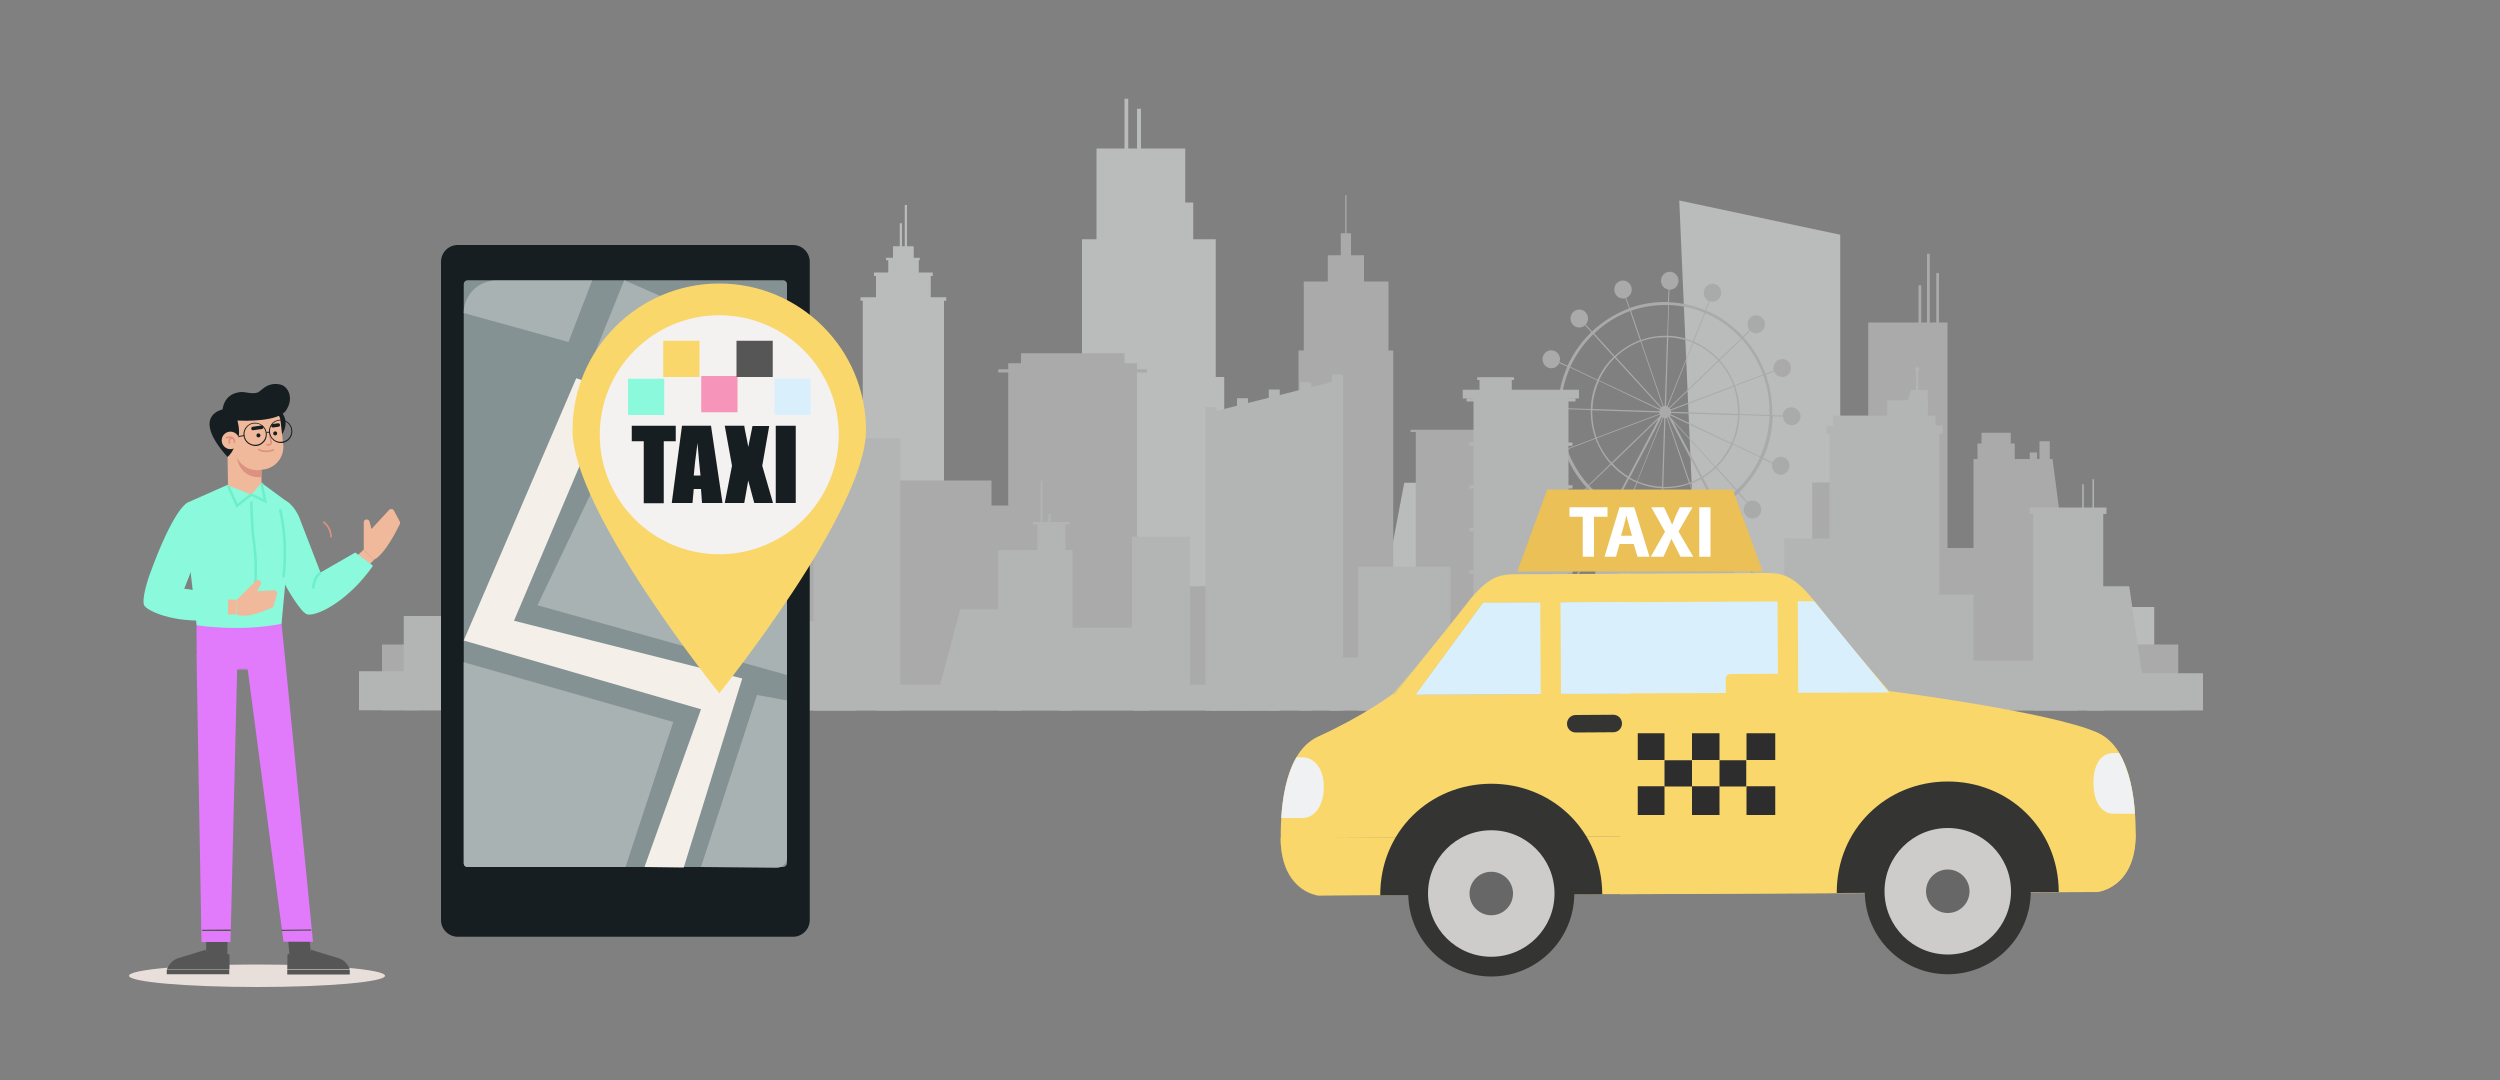 <?xml version="1.0" encoding="utf-8"?>
<!-- Generator: Adobe Illustrator 21.0.0, SVG Export Plug-In . SVG Version: 6.00 Build 0)  -->
<svg version="1.1" id="Layer_1" xmlns="http://www.w3.org/2000/svg" xmlns:xlink="http://www.w3.org/1999/xlink" x="0px" y="0px"
	 width="1000px" height="432px" viewBox="0 0 1000 432" style="enable-background:new 0 0 1000 432;" xml:space="preserve">
<rect x="0" y="0" width="1000" height="432" fill="#808080" stroke="none"/>
<style type="text/css">
	.st0{opacity:0.52;}
	.st1{fill:#F0F1F2;}
	.st2{opacity:0.29;fill:#F0F1F2;}
	.st3{fill:#D1D1D1;}
	.st4{fill:#E3E4E5;}
	.st5{opacity:0.29;fill:#E3E4E5;}
	.st6{fill:none;stroke:#DD9180;stroke-width:0.662;stroke-linecap:round;stroke-linejoin:round;stroke-miterlimit:10;}
	.st7{fill:#E8DFDA;}
	.st8{fill:#565656;}
	.st9{fill:#E27AFC;}
	.st10{fill:#F0B99B;}
	.st11{fill:#8AF9DC;}
	.st12{fill:none;stroke:#6CEFCA;stroke-miterlimit:10;}
	.st13{fill:#171E21;}
	.st14{fill:#DD9180;}
	.st15{fill:#859293;}
	.st16{fill:#A8B2B3;}
	.st17{fill:#F4F0E9;}
	.st18{fill:#F9D76B;}
	.st19{fill:#F4F1F1;}
	.st20{fill:#D9F0FC;}
	.st21{fill:#F794BA;}
	.st22{fill:#343433;}
	.st23{fill:#CDCCCB;}
	.st24{fill:#676767;}
	.st25{fill:#2D2D2D;}
	.st26{fill:#EAC057;}
	.st27{fill:#FFFFFF;}
</style>
<g class="st0">
	<g>
		<g>
			<rect x="345.1" y="119.3" class="st1" width="32.5" height="133"/>
			<rect x="350.4" y="109.7" class="st1" width="21.9" height="55.9"/>
			<rect x="355.3" y="103.7" class="st1" width="12.2" height="31"/>
			<polygon class="st1" points="365.5,119.6 357.2,119.6 357.2,98.5 360.2,98.5 363.1,98.5 365.5,98.5 			"/>
			<g>
				<polygon class="st1" points="360.8,110.4 359.9,110.4 359.9,89.3 360.2,89.3 360.5,89.3 360.8,89.3 				"/>
				<polygon class="st1" points="362.8,103.1 361.9,103.1 361.9,82 362.2,82 362.5,82 362.8,82 				"/>
			</g>
			<rect x="344.2" y="118.9" class="st1" width="34.3" height="1.4"/>
			<rect x="349.6" y="109" class="st1" width="23.5" height="1.4"/>
			<rect x="354.4" y="103.1" class="st1" width="13.5" height="1"/>
			<rect x="352.4" y="112" class="st2" width="1" height="5.9"/>
			<rect x="355.2" y="112" class="st2" width="1" height="5.9"/>
			<rect x="358" y="112" class="st2" width="1" height="5.9"/>
			<rect x="360.8" y="112" class="st2" width="1" height="5.9"/>
			<rect x="363.7" y="112" class="st2" width="1" height="5.9"/>
			<rect x="366.5" y="112" class="st2" width="1" height="5.9"/>
			<rect x="369.3" y="112" class="st2" width="1" height="5.9"/>
			<rect x="347.9" y="124.6" class="st1" width="2.5" height="6.9"/>
			<rect x="352.8" y="124.6" class="st2" width="2.5" height="6.9"/>
			<rect x="357.7" y="124.6" class="st1" width="2.5" height="6.9"/>
			<rect x="362.5" y="124.6" class="st1" width="2.5" height="6.9"/>
			<rect x="367.4" y="124.6" class="st1" width="2.5" height="6.9"/>
			<rect x="372.3" y="124.6" class="st1" width="2.5" height="6.9"/>
			<rect x="347.9" y="135.4" class="st1" width="2.5" height="6.9"/>
			<rect x="352.8" y="135.4" class="st1" width="2.5" height="6.9"/>
			<rect x="357.7" y="135.4" class="st1" width="2.5" height="6.9"/>
			<rect x="362.5" y="135.4" class="st2" width="2.5" height="6.9"/>
			<rect x="367.4" y="135.4" class="st1" width="2.5" height="6.9"/>
			<rect x="372.3" y="135.4" class="st1" width="2.5" height="6.9"/>
			<rect x="347.9" y="146.2" class="st1" width="2.5" height="6.9"/>
			<rect x="352.8" y="146.2" class="st1" width="2.5" height="6.9"/>
			<rect x="357.7" y="146.2" class="st1" width="2.5" height="6.9"/>
			<rect x="362.5" y="146.2" class="st1" width="2.5" height="6.9"/>
			<rect x="367.4" y="146.2" class="st2" width="2.5" height="6.9"/>
			<rect x="372.3" y="146.2" class="st2" width="2.5" height="6.9"/>
			<rect x="347.9" y="157" class="st2" width="2.5" height="6.9"/>
			<rect x="352.8" y="157" class="st1" width="2.5" height="6.9"/>
			<rect x="357.7" y="157" class="st1" width="2.5" height="6.9"/>
			<rect x="362.5" y="157" class="st1" width="2.5" height="6.9"/>
			<rect x="367.4" y="157" class="st1" width="2.5" height="6.9"/>
			<rect x="372.3" y="157" class="st1" width="2.5" height="6.9"/>
			<rect x="347.9" y="167.9" class="st1" width="2.5" height="6.9"/>
			<rect x="352.8" y="167.9" class="st2" width="2.5" height="6.9"/>
			<rect x="357.7" y="167.9" class="st1" width="2.5" height="6.9"/>
			<rect x="362.5" y="167.9" class="st2" width="2.5" height="6.9"/>
			<rect x="367.4" y="167.9" class="st1" width="2.5" height="6.9"/>
			<rect x="372.3" y="167.9" class="st1" width="2.5" height="6.9"/>
			<rect x="347.9" y="178.7" class="st1" width="2.5" height="6.9"/>
			<rect x="352.8" y="178.7" class="st1" width="2.5" height="6.9"/>
			<rect x="357.7" y="178.7" class="st1" width="2.5" height="6.9"/>
			<rect x="362.5" y="178.7" class="st1" width="2.5" height="6.9"/>
			<rect x="367.4" y="178.7" class="st1" width="2.5" height="6.9"/>
			<rect x="372.3" y="178.7" class="st2" width="2.5" height="6.9"/>
			<rect x="347.9" y="189.5" class="st1" width="2.5" height="6.9"/>
			<rect x="352.8" y="189.5" class="st2" width="2.5" height="6.9"/>
			<rect x="357.7" y="189.5" class="st2" width="2.5" height="6.9"/>
			<rect x="362.5" y="189.5" class="st1" width="2.5" height="6.9"/>
			<rect x="367.4" y="189.5" class="st1" width="2.5" height="6.9"/>
			<rect x="372.3" y="189.5" class="st1" width="2.5" height="6.9"/>
			<rect x="347.9" y="200.3" class="st1" width="2.5" height="6.9"/>
			<rect x="352.8" y="200.3" class="st1" width="2.5" height="6.9"/>
			<rect x="357.7" y="200.3" class="st1" width="2.5" height="6.9"/>
			<rect x="362.5" y="200.3" class="st1" width="2.5" height="6.9"/>
			<rect x="367.4" y="200.3" class="st2" width="2.5" height="6.9"/>
			<rect x="372.3" y="200.3" class="st1" width="2.5" height="6.9"/>
			<rect x="347.9" y="211.2" class="st1" width="2.5" height="6.9"/>
			<rect x="352.8" y="211.2" class="st2" width="2.5" height="6.9"/>
			<rect x="357.7" y="211.2" class="st1" width="2.5" height="6.9"/>
			<rect x="362.5" y="211.2" class="st1" width="2.5" height="6.9"/>
			<rect x="367.4" y="211.2" class="st1" width="2.5" height="6.9"/>
			<rect x="372.3" y="211.2" class="st1" width="2.5" height="6.9"/>
			<rect x="347.9" y="222" class="st1" width="2.5" height="6.9"/>
			<rect x="352.8" y="222" class="st1" width="2.5" height="6.9"/>
			<rect x="357.7" y="222" class="st1" width="2.5" height="6.9"/>
			<rect x="362.5" y="222" class="st2" width="2.5" height="6.9"/>
			<rect x="367.4" y="222" class="st1" width="2.5" height="6.9"/>
			<rect x="372.3" y="222" class="st2" width="2.5" height="6.9"/>
			<rect x="347.9" y="232.8" class="st2" width="2.5" height="6.9"/>
			<rect x="352.8" y="232.8" class="st1" width="2.5" height="6.9"/>
			<rect x="357.7" y="232.8" class="st2" width="2.5" height="6.9"/>
			<rect x="362.5" y="232.8" class="st1" width="2.5" height="6.9"/>
			<rect x="367.4" y="232.8" class="st1" width="2.5" height="6.9"/>
			<rect x="372.3" y="232.8" class="st1" width="2.5" height="6.9"/>
		</g>
		<g>
			<rect x="250.5" y="124.3" class="st1" width="52.3" height="112"/>
			<rect x="249" y="122.4" class="st1" width="55.3" height="3.2"/>
			<rect x="252.3" y="118.3" class="st1" width="48.8" height="15"/>
			<rect x="256" y="112.2" class="st1" width="19.3" height="16.4"/>
			<polygon class="st1" points="267.2,116.8 256,116.8 256,108.2 264,108.2 			"/>
			<rect x="260.5" y="101" class="st1" width="1.1" height="19.3"/>
			<ellipse class="st1" cx="261.1" cy="100" rx="1" ry="1"/>
		</g>
		<polygon class="st1" points="736.1,244.9 678.9,244.9 671.7,80.2 736.1,93.9 		"/>
		<polygon class="st1" points="486.3,150.8 486.3,95.7 477.3,95.7 477.3,81 474.1,81 474.1,59.4 456.4,59.4 456.4,43.5 454.8,43.5 
			454.8,59.4 451.3,59.4 451.3,39.5 449.8,39.5 449.8,59.4 438.6,59.4 438.6,95.7 432.8,95.7 432.8,150.8 427.9,150.8 427.9,251.1 
			489.7,251.1 489.7,150.8 		"/>
	</g>
	<rect x="177.4" y="242.8" class="st1" width="684.3" height="16.7"/>
	<polygon class="st1" points="580.2,255.4 549.9,255.4 561.7,193.1 580.2,193.1 	"/>
	<g>
		<rect x="152.8" y="257.8" class="st3" width="718.5" height="26.3"/>
		<polygon class="st3" points="555.4,140.2 555.4,112.6 545.6,112.6 545.6,102.1 540.4,102.1 540.4,93.3 538.6,93.3 538.6,78.1 
			538.1,78.1 538.1,93.3 536.3,93.3 536.3,102.1 531.1,102.1 531.1,112.6 521.5,112.6 521.5,140.2 519.4,140.2 519.4,190.3 
			504.5,190.3 504.5,247.4 519.4,247.4 534.4,247.4 557.3,247.4 557.3,140.2 		"/>
		<polygon class="st3" points="611.3,171.9 564.2,171.9 564.2,172.8 566.3,172.8 566.3,254.5 609.2,254.5 609.2,172.8 611.3,172.8 
					"/>
		<rect x="354.8" y="192.2" class="st3" width="41.8" height="68.1"/>
		<rect x="276.7" y="227.1" class="st3" width="71.8" height="33.2"/>
		<rect x="315.2" y="152.9" class="st3" width="15.8" height="81.5"/>
		<rect x="318.7" y="131.2" class="st3" width="0.8" height="44.3"/>
		<rect x="321.3" y="134.6" class="st3" width="0.8" height="44.3"/>
		<rect x="316.4" y="147.9" class="st3" width="9.6" height="10.9"/>
		<rect x="345.7" y="204.4" class="st3" width="27.4" height="55.9"/>
		<rect x="403.3" y="145.3" class="st3" width="51.5" height="115"/>
		<rect x="408.4" y="141.3" class="st3" width="41.4" height="19.2"/>
		<rect x="399.3" y="147.7" class="st3" width="59.5" height="1.3"/>
		<rect x="394" y="202.2" class="st3" width="24.3" height="58.1"/>
		<rect x="220.2" y="200" class="st3" width="27.8" height="60.3"/>
		<g>
			<rect x="229.2" y="183.6" class="st3" width="55.5" height="76.7"/>
			<rect x="225.9" y="180.7" class="st3" width="60.2" height="2.9"/>
			<rect x="231.6" y="172.7" class="st3" width="24.4" height="15.5"/>
			<rect x="264" y="172.7" class="st3" width="4.1" height="9.5"/>
			<rect x="272.2" y="172.7" class="st3" width="4.5" height="9.5"/>
		</g>
		<rect x="205" y="237" class="st3" width="29.1" height="23.3"/>
		<rect x="194" y="227.1" class="st3" width="13.8" height="33.2"/>
		<rect x="177.4" y="248.7" class="st3" width="23.5" height="11.7"/>
		<rect x="449.7" y="234.5" class="st3" width="289.9" height="25.8"/>
		<path class="st3" d="M716.5,162.9c-1.8,0-3.3,1.4-3.5,3.3l-4.1-0.1c0-0.4,0-0.8,0-1.2c0-5.2-0.9-10.3-2.6-15l3.4-1.3
			c0.5,1.3,1.8,2.2,3.2,2.2c1.9,0,3.5-1.6,3.5-3.6c0-2-1.6-3.6-3.5-3.6s-3.5,1.6-3.5,3.6c0,0.4,0.1,0.7,0.2,1l-3.4,1.3
			c-1.9-5.3-4.9-10.3-8.8-14.6l2.7-2.6c0.6,0.6,1.5,1,2.4,1c1.9,0,3.5-1.6,3.5-3.6c0-2-1.6-3.6-3.5-3.6s-3.5,1.6-3.5,3.6
			c0,0.9,0.3,1.7,0.8,2.3l-2.7,2.6c-0.3-0.3-0.6-0.6-0.8-0.9c-4-4.1-8.7-7.4-13.9-9.5l1.5-3.7c0.3,0.1,0.7,0.2,1.1,0.2
			c1.9,0,3.5-1.6,3.5-3.6c0-2-1.6-3.6-3.5-3.6c-1.9,0-3.5,1.6-3.5,3.6c0,1.5,0.8,2.7,2.1,3.3l-1.5,3.7c-4.6-1.9-9.5-3-14.5-3.2
			l0.2-5c0,0,0.1,0,0.1,0c1.9,0,3.5-1.6,3.5-3.6s-1.6-3.6-3.5-3.6s-3.5,1.6-3.5,3.6c0,1.8,1.3,3.3,3,3.5l-0.2,5c-0.4,0-0.8,0-1.2,0
			c-4.9,0-9.6,0.8-14.1,2.4l-1.4-4.1c1.3-0.5,2.2-1.8,2.2-3.3c0-2-1.6-3.6-3.5-3.6s-3.5,1.6-3.5,3.6s1.6,3.6,3.5,3.6
			c0.3,0,0.7,0,1-0.1l1.4,4.1c-5.4,2-10.4,5.1-14.8,9.2l-2.5-2.8c0.6-0.6,0.9-1.5,0.9-2.4c0-2-1.6-3.6-3.5-3.6
			c-1.9,0-3.5,1.6-3.5,3.6c0,2,1.6,3.6,3.5,3.6c0.9,0,1.7-0.3,2.3-0.9l2.5,2.8c-0.3,0.3-0.6,0.6-0.9,0.9c-3.6,3.7-6.5,7.9-8.6,12.5
			l-3.2-1.5c0.1-0.4,0.2-0.7,0.2-1.1c0-2-1.6-3.6-3.5-3.6s-3.5,1.6-3.5,3.6s1.6,3.6,3.5,3.6c1.4,0,2.6-0.8,3.2-2.1l3.2,1.5
			c-2.3,5.2-3.6,10.8-3.8,16.7l-4.2-0.1c-0.1-1.9-1.6-3.5-3.5-3.5c-1.9,0-3.5,1.6-3.5,3.6c0,2,1.6,3.6,3.5,3.6
			c1.8,0,3.3-1.4,3.5-3.3l4.2,0.1c0,0.4,0,0.8,0,1.2c0,5.2,0.9,10.3,2.6,15l-3.4,1.3c-0.5-1.3-1.8-2.2-3.2-2.2
			c-1.9,0-3.5,1.6-3.5,3.6s1.6,3.6,3.5,3.6c1.9,0,3.5-1.6,3.5-3.6c0-0.4-0.1-0.7-0.2-1l3.4-1.3c1.9,5.3,4.9,10.3,8.8,14.6l-2.7,2.6
			c-0.6-0.6-1.5-1-2.4-1c-1.9,0-3.5,1.6-3.5,3.6c0,2,1.6,3.6,3.5,3.6s3.5-1.6,3.5-3.6c0-0.9-0.3-1.7-0.8-2.3l2.7-2.6
			c0.3,0.3,0.6,0.6,0.8,0.9c2.7,2.8,5.7,5.2,9,7.1l-21,39.7h-3.8v1.1h-1.8v2.3h96v-2.3h-1.8v-1.1h-3.8l-21-39.7
			c2.8-1.7,5.4-3.6,7.8-5.9l3.4,3.7c-0.7,0.7-1.2,1.6-1.2,2.7c0,2,1.6,3.6,3.5,3.6s3.5-1.6,3.5-3.6s-1.6-3.6-3.5-3.6
			c-0.7,0-1.4,0.2-2,0.6l-3.4-3.8c0.3-0.3,0.6-0.6,0.9-0.9c3.6-3.7,6.5-7.9,8.6-12.5l3.8,1.8c-0.1,0.3-0.1,0.6-0.1,0.9
			c0,2,1.6,3.6,3.5,3.6s3.5-1.6,3.5-3.6c0-2-1.6-3.6-3.5-3.6c-1.5,0-2.8,1-3.3,2.3l-3.7-1.8c2.3-5.2,3.6-10.8,3.8-16.7l4.1,0.1
			c0.1,1.9,1.6,3.5,3.5,3.5c1.9,0,3.5-1.6,3.5-3.6S718.4,162.9,716.5,162.9z M707.8,164.8c0,0.4,0,0.8,0,1.2l-12-0.4
			c0-0.3,0-0.5,0-0.8c0-3.6-0.6-7.1-1.8-10.4l11.3-4.3C707,154.8,707.8,159.8,707.8,164.8z M695.2,165.6l-26.8-0.9
			c0-0.2,0-0.4-0.1-0.5l25.2-9.5c1.1,3.2,1.7,6.6,1.7,10.2C695.2,165.1,695.2,165.4,695.2,165.6z M636.9,164.1l26.8,0.9
			c0,0.2,0,0.4,0.1,0.5l-25.2,9.5c-1.1-3.2-1.7-6.6-1.7-10.2C636.9,164.6,636.9,164.3,636.9,164.1z M667.9,163.3l19.6-18.8
			c2.5,2.8,4.6,6.1,5.9,9.8l-25.2,9.5C668.1,163.6,668,163.5,667.9,163.3z M667.6,163.1c-0.2-0.1-0.3-0.3-0.5-0.4l10.2-25.5
			c3.8,1.6,7.1,4,9.9,7L667.6,163.1z M666.8,162.5c-0.1,0-0.3-0.1-0.4-0.1l0.9-27.5c3.4,0.1,6.7,0.9,9.8,2.1L666.8,162.5z
			 M665.9,162.4c-0.2,0-0.3,0-0.5,0.1l-8.9-26c3-1.1,6.2-1.6,9.5-1.6c0.3,0,0.5,0,0.8,0L665.9,162.4z M665.1,162.6
			c-0.2,0.1-0.3,0.2-0.5,0.3l-18.3-20.1c2.8-2.7,6.2-4.8,9.9-6.2L665.1,162.6z M664.3,163.2c-0.1,0.1-0.2,0.3-0.3,0.4l-24.4-11.5
			c1.6-3.4,3.7-6.4,6.3-9L664.3,163.2z M663.9,164c-0.1,0.2-0.1,0.4-0.1,0.5l-26.8-0.9c0.1-4,1.1-7.8,2.6-11.2L663.9,164z
			 M663.9,165.8c0.1,0.1,0.1,0.3,0.2,0.4l-0.2,0.3l-19.3,18.6c-2.5-2.8-4.6-6.1-5.9-9.8L663.9,165.8z M663.4,167.6l-12.1,23
			c-2.3-1.4-4.5-3.2-6.3-5.2L663.4,167.6z M664.7,166.8c0.1,0.1,0.2,0.1,0.3,0.2l-10.2,25.5c-1-0.4-1.9-0.9-2.9-1.4L664.7,166.8z
			 M665.3,167.1c0.1,0,0.3,0.1,0.4,0.1l-0.9,27.5c-3.4-0.1-6.7-0.9-9.8-2.1L665.3,167.1z M666.1,194.8c-0.3,0-0.5,0-0.8,0l0.9-27.5
			c0.2,0,0.3,0,0.5-0.1l8.9,26C672.6,194.2,669.4,194.8,666.1,194.8z M667,167c0.1-0.1,0.3-0.1,0.4-0.2l12.8,24.2
			c-1.4,0.8-2.8,1.4-4.2,2L667,167z M669.2,168.5l16.7,18.3c-1.5,1.4-3.2,2.7-5,3.8L669.2,168.5z M668.4,167.2l-0.5-0.9
			c0.1-0.1,0.1-0.1,0.1-0.2l24.4,11.5c-1.6,3.4-3.7,6.4-6.3,9L668.4,167.2z M668.3,165.7c0.1-0.2,0.1-0.4,0.1-0.5l26.8,0.9
			c-0.1,4-1.1,7.8-2.6,11.2L668.3,165.7z M654.6,193l-4.6,11.4c-1.4-0.6-2.8-1.3-4.1-2l5.7-10.9C652.6,192.1,653.6,192.6,654.6,193z
			 M654.9,193.1c3.1,1.3,6.5,2.1,10,2.2l-0.4,12.3c-4.9-0.2-9.7-1.2-14.1-3.1L654.9,193.1z M665.3,195.3c0.3,0,0.5,0,0.8,0
			c3.4,0,6.7-0.6,9.7-1.7l4,11.7c-4.4,1.5-9,2.4-13.7,2.4c-0.4,0-0.8,0-1.2,0L665.3,195.3z M676.1,193.6c1.5-0.6,2.9-1.2,4.3-2
			l5.7,10.9c-1.9,1.1-4,2-6.1,2.8L676.1,193.6z M705.2,149.8l-11.3,4.3c-1.4-3.7-3.4-7.1-6-10l8.8-8.5
			C700.4,139.8,703.3,144.6,705.2,149.8z M695.6,134.5c0.3,0.3,0.5,0.6,0.8,0.9l-8.8,8.4c-2.8-3-6.2-5.5-10.1-7.2l4.6-11.4
			C687.1,127.4,691.7,130.5,695.6,134.5z M681.8,125.1l-4.6,11.4c-3.1-1.3-6.5-2.1-10-2.2l0.4-12.3
			C672.5,122.2,677.3,123.2,681.8,125.1z M666.1,122c0.4,0,0.8,0,1.2,0l-0.4,12.3c-0.3,0-0.5,0-0.8,0c-3.4,0-6.7,0.6-9.7,1.7
			l-4-11.7C656.7,122.8,661.3,122,666.1,122z M652,124.4l4,11.7c-3.8,1.4-7.2,3.6-10.1,6.3l-8.2-9
			C641.8,129.4,646.7,126.4,652,124.4z M636.5,134.5c0.3-0.3,0.6-0.6,0.8-0.8l8.2,9c-2.7,2.6-4.9,5.7-6.5,9.2l-10.9-5.2
			C630.2,142.2,633,138.1,636.5,134.5z M628,147l10.9,5.2c-1.6,3.5-2.5,7.4-2.6,11.4l-12-0.4C624.5,157.6,625.8,152.1,628,147z
			 M624.3,164.8c0-0.4,0-0.8,0-1.2l12,0.4c0,0.3,0,0.5,0,0.8c0,3.6,0.6,7.1,1.8,10.4l-11.3,4.3C625.1,174.8,624.3,169.9,624.3,164.8
			z M626.9,179.8l11.3-4.3c1.4,3.7,3.4,7.1,6,10l-8.8,8.5C631.7,189.8,628.8,185,626.9,179.8z M636.5,195.1
			c-0.3-0.3-0.5-0.6-0.8-0.9l8.8-8.4c1.9,2.1,4.1,3.9,6.5,5.3l-5.7,10.9C642.1,200.2,639.2,197.9,636.5,195.1z M707.6,242.8h-83
			l20.8-39.3c1.4,0.8,2.8,1.5,4.2,2.1l-1.5,3.7c-0.3-0.1-0.7-0.2-1.1-0.2c-1.9,0-3.5,1.6-3.5,3.6s1.6,3.6,3.5,3.6
			c1.9,0,3.5-1.6,3.5-3.6c0-1.5-0.8-2.7-2.1-3.3l1.5-3.7c4.6,1.9,9.5,3,14.5,3.2l-0.1,3.7c-1.9,0-3.4,1.6-3.4,3.6
			c0,2,1.6,3.6,3.5,3.6c1.9,0,3.5-1.6,3.5-3.6c0-1.9-1.4-3.4-3.2-3.6l0.1-3.8c0.4,0,0.8,0,1.2,0c4.9,0,9.6-0.8,14.1-2.4l1.3,3.6
			c-1.2,0.6-2,1.8-2,3.2c0,2,1.6,3.6,3.5,3.6c1.9,0,3.5-1.6,3.5-3.6s-1.6-3.6-3.5-3.6c-0.4,0-0.8,0.1-1.1,0.2l-1.2-3.6
			c2.1-0.8,4.2-1.8,6.2-2.9L707.6,242.8z M686.9,202l-5.7-10.9c1.8-1.1,3.6-2.4,5.1-3.9l8.2,9C692.1,198.5,689.6,200.4,686.9,202z
			 M695.6,195.1c-0.3,0.3-0.6,0.6-0.8,0.8l-8.2-9c2.7-2.6,4.9-5.7,6.5-9.2l10.9,5.2C701.9,187.5,699.1,191.6,695.6,195.1z
			 M704.1,182.6l-10.9-5.2c1.6-3.5,2.5-7.4,2.6-11.4l12,0.4C707.6,172.1,706.3,177.6,704.1,182.6z"/>
		<rect x="724.9" y="193" class="st3" width="44.8" height="67.3"/>
		<rect x="763.1" y="219.2" class="st3" width="44.8" height="40.8"/>
		<rect x="589.5" y="213.2" class="st3" width="25.1" height="34.2"/>
		<rect x="747.3" y="129" class="st3" width="31.7" height="131.3"/>
		<polygon class="st3" points="831.1,260.3 789.4,260.3 789.4,183.6 821,183.6 		"/>
		<rect x="812.8" y="242.8" class="st3" width="36.6" height="17.5"/>
		<rect x="770.8" y="101.5" class="st3" width="1.1" height="35.7"/>
		<rect x="774.5" y="109.2" class="st3" width="1.1" height="35.7"/>
		<rect x="767.4" y="114.1" class="st3" width="1.1" height="35.7"/>
		<rect x="791" y="177.4" class="st3" width="14.9" height="12.1"/>
		<rect x="792.6" y="173.1" class="st3" width="11.7" height="6.8"/>
		<rect x="811.9" y="181" class="st3" width="2.9" height="4.9"/>
		<rect x="815.8" y="176.5" class="st3" width="4.1" height="9.3"/>
	</g>
	<g>
		<g>
			<rect x="589.4" y="158.6" class="st4" width="38" height="125.6"/>
			<rect x="586.6" y="159.3" class="st4" width="43.6" height="1.3"/>
			<rect x="587.7" y="177" class="st4" width="41.3" height="1.3"/>
			<rect x="587.7" y="194.1" class="st4" width="41.3" height="1.3"/>
			<rect x="587.7" y="211.2" class="st4" width="41.3" height="1.3"/>
			<rect x="587.7" y="228.2" class="st4" width="41.3" height="1.3"/>
			<rect x="587.7" y="245.3" class="st4" width="41.3" height="1.3"/>
			<rect x="587.7" y="262.4" class="st4" width="41.3" height="1.3"/>
			<rect x="585.1" y="155.9" class="st4" width="46.5" height="3.5"/>
			<rect x="592.8" y="164.7" class="st5" width="3.9" height="10"/>
			<rect x="601.6" y="164.7" class="st4" width="3.9" height="10"/>
			<rect x="610.5" y="164.7" class="st4" width="3.9" height="10"/>
			<rect x="619.3" y="164.7" class="st4" width="3.9" height="10"/>
			<rect x="592.8" y="181.1" class="st4" width="3.9" height="10"/>
			<rect x="601.6" y="181.1" class="st5" width="3.9" height="10"/>
			<rect x="610.5" y="181.1" class="st4" width="3.9" height="10"/>
			<rect x="619.3" y="181.1" class="st4" width="3.9" height="10"/>
			<rect x="592.8" y="198.2" class="st4" width="3.9" height="10"/>
			<rect x="601.6" y="198.2" class="st4" width="3.9" height="10"/>
			<rect x="610.5" y="198.2" class="st4" width="3.9" height="10"/>
			<rect x="619.3" y="198.2" class="st5" width="3.9" height="10"/>
			<rect x="592.8" y="215.3" class="st4" width="3.9" height="10"/>
			<rect x="601.6" y="215.3" class="st5" width="3.9" height="10"/>
			<rect x="610.5" y="215.3" class="st5" width="3.9" height="10"/>
			<rect x="619.3" y="215.3" class="st4" width="3.9" height="10"/>
			<rect x="592.8" y="232.4" class="st5" width="3.9" height="10"/>
			<rect x="601.6" y="232.4" class="st4" width="3.9" height="10"/>
			<rect x="610.5" y="232.4" class="st4" width="3.9" height="10"/>
			<rect x="619.3" y="232.4" class="st4" width="3.9" height="10"/>
			<rect x="592.8" y="249.5" class="st4" width="3.9" height="10"/>
			<rect x="601.6" y="249.5" class="st4" width="3.9" height="10"/>
			<rect x="610.5" y="249.5" class="st5" width="3.9" height="10"/>
			<rect x="619.3" y="249.5" class="st4" width="3.9" height="10"/>
			<rect x="592.8" y="266.6" class="st4" width="3.9" height="10"/>
			<rect x="601.6" y="266.6" class="st5" width="3.9" height="10"/>
			<rect x="610.5" y="266.6" class="st4" width="3.9" height="10"/>
			<rect x="619.3" y="266.6" class="st5" width="3.9" height="10"/>
			<rect x="591.8" y="151.1" class="st4" width="12.9" height="6.5"/>
			<rect x="590.9" y="150.9" class="st4" width="14.7" height="1.1"/>
		</g>
		<g>
			<polygon class="st4" points="535,284.2 484.4,284.2 484.4,164.9 535,152.2 			"/>
			<rect x="482.2" y="162.8" class="st4" width="4.4" height="121.4"/>
			<rect x="494.8" y="159.3" class="st4" width="4.4" height="124.8"/>
			<rect x="507.5" y="155.8" class="st4" width="4.4" height="128.4"/>
			<rect x="520.1" y="152.9" class="st4" width="4.4" height="131.3"/>
			<rect x="532.8" y="149.8" class="st4" width="4.4" height="134.4"/>
			<rect x="487.8" y="173" class="st5" width="5.9" height="9.2"/>
			<rect x="500.4" y="173" class="st5" width="5.9" height="9.2"/>
			<rect x="513.1" y="173" class="st4" width="5.9" height="9.2"/>
			<rect x="525.7" y="173" class="st5" width="5.9" height="9.2"/>
			<rect x="487.8" y="189" class="st4" width="5.9" height="9.2"/>
			<rect x="500.4" y="189" class="st4" width="5.9" height="9.2"/>
			<rect x="513.1" y="189" class="st5" width="5.9" height="9.2"/>
			<rect x="525.7" y="189" class="st5" width="5.9" height="9.2"/>
			<rect x="487.8" y="205.1" class="st5" width="5.9" height="9.2"/>
			<rect x="500.4" y="205.1" class="st5" width="5.9" height="9.2"/>
			<rect x="513.1" y="205.1" class="st5" width="5.9" height="9.2"/>
			<rect x="525.7" y="205.1" class="st4" width="5.9" height="9.2"/>
			<rect x="487.8" y="221.1" class="st5" width="5.9" height="9.2"/>
			<rect x="500.4" y="221.1" class="st4" width="5.9" height="9.2"/>
			<rect x="513.1" y="221.1" class="st5" width="5.9" height="9.2"/>
			<rect x="525.7" y="221.1" class="st5" width="5.9" height="9.2"/>
			<rect x="487.8" y="237.2" class="st5" width="5.9" height="9.2"/>
			<rect x="500.4" y="237.2" class="st5" width="5.9" height="9.2"/>
			<rect x="513.1" y="237.2" class="st4" width="5.9" height="9.2"/>
			<rect x="525.7" y="237.2" class="st5" width="5.9" height="9.2"/>
			<rect x="487.8" y="253.2" class="st4" width="5.9" height="9.2"/>
			<rect x="500.4" y="253.2" class="st4" width="5.9" height="9.2"/>
			<rect x="513.1" y="253.2" class="st5" width="5.9" height="9.2"/>
			<rect x="525.7" y="253.2" class="st5" width="5.9" height="9.2"/>
			<rect x="487.8" y="269.3" class="st5" width="5.9" height="9.2"/>
			<rect x="500.4" y="269.3" class="st4" width="5.9" height="9.2"/>
			<rect x="513.1" y="269.3" class="st5" width="5.9" height="9.2"/>
			<rect x="525.7" y="269.3" class="st4" width="5.9" height="9.2"/>
		</g>
		<polygon class="st4" points="340.2,170.6 340.2,171.8 339,171.8 339,175.3 360.1,175.3 360.1,284.2 325.4,284.2 325.4,181 
			325.4,175.3 325.4,171.8 324.1,171.8 324.1,170.6 		"/>
		<rect x="399.3" y="220" class="st4" width="29.7" height="64.2"/>
		<g>
			<rect x="269.7" y="205.3" class="st4" width="24.2" height="78.9"/>
			<rect x="289.1" y="221.7" class="st4" width="26.3" height="62.4"/>
			<rect x="278.4" y="202.1" class="st4" width="10.7" height="9.4"/>
			<rect x="290.9" y="220.7" class="st4" width="28.1" height="2.3"/>
		</g>
		<rect x="312.6" y="248.5" class="st4" width="29.5" height="35.7"/>
		<rect x="217.1" y="219.5" class="st4" width="24" height="64.7"/>
		<rect x="196.3" y="251.7" class="st4" width="31.6" height="32.4"/>
		<rect x="161.5" y="246.4" class="st4" width="19.8" height="37.7"/>
		<rect x="177.4" y="272.4" class="st4" width="46.7" height="11.8"/>
		<rect x="143.6" y="268.5" class="st4" width="24" height="15.6"/>
		<rect x="241.2" y="260.3" class="st4" width="37.2" height="23.9"/>
		<rect x="350.4" y="273.9" class="st4" width="58" height="10.3"/>
		<rect x="453.2" y="273.9" class="st4" width="58" height="10.3"/>
		<polygon class="st4" points="406.1,243.7 384.1,243.7 374.7,279 406.1,279 		"/>
		<rect x="416.3" y="192.3" class="st4" width="0.6" height="39.2"/>
		<rect x="419.4" y="205.6" class="st4" width="0.8" height="23.1"/>
		<rect x="415" y="209.7" class="st4" width="11.2" height="11.4"/>
		<rect x="413.1" y="208.8" class="st4" width="14.8" height="1"/>
		<rect x="423.7" y="251.1" class="st4" width="36" height="33.1"/>
		<rect x="452.8" y="214.7" class="st4" width="23.2" height="63.9"/>
		<rect x="543.2" y="226.7" class="st4" width="37" height="57.5"/>
		<rect x="531.6" y="263" class="st4" width="42.2" height="21.2"/>
		<rect x="578.2" y="276.6" class="st4" width="27.4" height="7.6"/>
		<rect x="620.4" y="263" class="st4" width="44.6" height="21.2"/>
		<g>
			
				<rect x="638.2" y="207.5" transform="matrix(-1 -1.224647e-16 1.224647e-16 -1 1331.814 491.673)" class="st4" width="55.5" height="76.7"/>
			
				<rect x="636.7" y="204.5" transform="matrix(-1 -1.224647e-16 1.224647e-16 -1 1333.618 412.036)" class="st4" width="60.2" height="2.9"/>
			
				<rect x="666.8" y="196.6" transform="matrix(-1 -1.224647e-16 1.224647e-16 -1 1358.001 408.673)" class="st4" width="24.4" height="15.5"/>
			
				<rect x="654.7" y="196.6" transform="matrix(-1 -1.224647e-16 1.224647e-16 -1 1313.592 402.58)" class="st4" width="4.1" height="9.5"/>
			
				<rect x="646.1" y="196.6" transform="matrix(-1 -1.224647e-16 1.224647e-16 -1 1296.804 402.58)" class="st4" width="4.5" height="9.5"/>
		</g>
		<g>
			
				<rect x="731.8" y="172.2" transform="matrix(-1 -1.224647e-16 1.224647e-16 -1 1507.502 456.358)" class="st4" width="43.9" height="112"/>
			
				<rect x="730.5" y="170.2" transform="matrix(-1 -1.224647e-16 1.224647e-16 -1 1507.502 343.661)" class="st4" width="46.4" height="3.2"/>
			
				<rect x="733.3" y="166.2" transform="matrix(-1 -1.224647e-16 1.224647e-16 -1 1507.502 347.438)" class="st4" width="41" height="15"/>
			
				<rect x="754.9" y="160" transform="matrix(-1 -1.224647e-16 1.224647e-16 -1 1525.975 336.518)" class="st4" width="16.2" height="16.4"/>
			<polygon class="st4" points="761.7,164.7 771.1,164.7 771.1,156 764.4,156 			"/>
			
				<rect x="766.4" y="148.8" transform="matrix(-1 -1.224647e-16 1.224647e-16 -1 1533.719 316.944)" class="st4" width="0.9" height="19.3"/>
			<ellipse class="st4" cx="766.9" cy="147.8" rx="0.8" ry="1"/>
		</g>
		<rect x="769.7" y="237.9" class="st4" width="19.7" height="46.2"/>
		<rect x="713.7" y="215.4" class="st4" width="22.4" height="68.8"/>
		<polygon class="st4" points="724.9,284.2 693.4,284.2 693.4,247.4 720,259.5 		"/>
		<rect x="782.9" y="264.2" class="st4" width="48.2" height="20"/>
		<rect x="813.3" y="204.4" class="st4" width="28" height="79.8"/>
		<rect x="834.8" y="269.3" class="st4" width="46.4" height="14.9"/>
		<rect x="811.9" y="203" class="st4" width="30.7" height="2.6"/>
		<rect x="837" y="191.7" class="st4" width="0.6" height="16.1"/>
		<rect x="832.9" y="193.7" class="st4" width="0.6" height="12.9"/>
		<polygon class="st4" points="851.7,234.5 839.2,234.5 839.2,271 857,271 		"/>
	</g>
</g>
<path class="st6" d="M132.4,214.7c-0.1-4-2.9-5.8-2.9-5.8"/>
<g>
	<ellipse class="st7" cx="102.8" cy="390.3" rx="51.2" ry="4.5"/>
	<polygon class="st8" points="82.6,369 91.1,369.8 90.9,384.3 82.4,383.5 	"/>
	<g>
		<path class="st8" d="M91.8,381.9v5.8h-25l0.2-0.5c0.8-1.8,2.3-3.3,4.2-3.9l0,0l11.1-3.4c0,0-0.2,2.5,3.3,3c3,0.4,4.7-0.6,5.5-1.3
			c0.2-0.2,0.6,0,0.6,0.3H91.8z"/>
		<rect x="66.7" y="387.8" class="st8" width="25" height="1.9"/>
	</g>
	<polygon class="st9" points="95.1,257.6 92.2,376.8 80.6,376.8 78.7,267.6 	"/>
	<polygon class="st8" points="80.9,371.9 92.3,371.8 92.3,372.4 80.9,372.4 	"/>
	
		<rect x="115.3" y="369.4" transform="matrix(0.996 -9.251260e-02 9.251260e-02 0.996 -34.347 12.677)" class="st8" width="8.6" height="14.9"/>
	<polygon class="st9" points="97.2,253.4 113.4,376.7 125.2,376.7 114.4,267.1 	"/>
	<g>
		<path class="st8" d="M115,381.9l-0.1,5.8h25l-0.2-0.5c-0.8-1.8-2.3-3.3-4.2-3.9l0,0l-11.1-3.4c0,0,0.2,2.5-3.3,3
			c-3,0.4-4.7-0.6-5.5-1.3C115.4,381.4,115,381.6,115,381.9L115,381.9z"/>
		<rect x="114.9" y="387.9" class="st8" width="25" height="1.9"/>
	</g>
	
		<rect x="112.6" y="371.8" transform="matrix(1 -1.279052e-02 1.279052e-02 1 -4.749 1.546)" class="st8" width="11.9" height="0.5"/>
	<g>
		<polygon class="st9" points="78.6,248.7 78.7,267.6 114.4,267.1 112.5,248.3 		"/>
		<rect x="90.2" y="267.3" class="st9" width="14.4" height="0.5"/>
		<path class="st9" d="M78.5,262.2c1.8-0.3,3.1-1.1,4-2.4c2.3-3.4,1.2-8.9,1.2-9l0.5-0.1c0.1,0.3,1.2,5.9-1.2,9.4
			c-1,1.4-2.4,2.3-4.3,2.6L78.5,262.2z"/>
		<path class="st9" d="M108,255.9c-0.8-2.7-0.8-5.4-0.8-5.5h0.5c0,0.1,0.1,10.5,6,10.6v0.5C111,261.5,109,259.5,108,255.9z"/>
		
			<rect x="94.4" y="251.4" transform="matrix(1 -2.319364e-02 2.319364e-02 1 -5.993 2.265)" class="st9" width="0.5" height="16.3"/>
		
			<rect x="98.5" y="251.3" transform="matrix(1 -2.319364e-02 2.319364e-02 1 -5.991 2.359)" class="st9" width="0.5" height="16.3"/>
	</g>
	<g>
		<polygon class="st10" points="149.5,224 140.1,234.2 136.5,228.3 145.5,219.8 		"/>
		<path class="st10" d="M149.4,224c4.3-1.9,9.3-11.8,10.5-14.3c0.2-0.3,0.2-0.7,0-1.1l-2.3-4.3c-0.4-0.8-1.4-0.9-2-0.3l-7,7.6
			l-0.8-3c-0.2-0.6-0.8-0.9-1.4-0.8l0,0c-0.5,0.1-0.9,0.5-0.9,1.1v10.9L149.4,224z"/>
	</g>
	<path class="st11" d="M120.1,208l8.1,21l13.9-8l7.1,5.3c-9.4,13.5-21.7,20.1-26.1,19.5c-2.7-0.3-8.9-11.6-8.9-11.6
		c-11.3-27.1-8.9-32.4-8.9-32.4C115.4,194.1,120.2,208.1,120.1,208z"/>
	<path class="st12" d="M125.3,235.4c0.3-5,3-6.3,3-6.3"/>
	<path class="st11" d="M104,192.7l11.4,8.4c1.1,1,1.6,2.4,1.4,3.9l-4.2,44.5c-16.7,3.4-33.9,0.6-33.9,0.6l-5.3-45.8
		c-0.2-1.4,0.6-2.8,1.9-3.4l18.5-8.2H104z"/>
	<polyline class="st12" points="104.6,193.2 106.1,200.5 100.5,197.8 94.8,202.3 91.2,194.2 	"/>
	<path class="st12" d="M100.5,244c0,0,3.4-12,0.9-28.5c-0.6-3.9-0.9-14.9-0.9-14.9"/>
	<path class="st12" d="M113.4,230.9c1.8-15.7-1.4-27.2-1.4-27.2"/>
	<g>
		<polygon class="st10" points="94.5,245.7 80.6,246.3 82.3,239.6 94.7,239.9 		"/>
		<path class="st10" d="M94.7,245.8c4.3,1.8,11.3-1.7,13.9-2.6c0.4-0.1,0.7-0.4,0.8-0.8l1.4-4.7c0.2-0.8-0.4-1.6-1.3-1.6l-6.7,0.4
			l1.5-2.7c0.3-0.6,0.1-1.3-0.4-1.6l0,0c-0.5-0.3-1.1-0.3-1.5,0.1l-7.7,7.6V245.8z"/>
	</g>
	<g>
		<path class="st11" d="M81.5,215.3l-7.9,20.2l17.7,2.7l-0.2,8.7c-16,3.7-30.3-1.2-33.2-4.4c-1.8-2,1.8-12.2,1.8-12.2
			c9.6-26.6,14.9-28.9,14.9-28.9C87.2,202.2,81.5,215.3,81.5,215.3z"/>
		<path class="st11" d="M78.7,202.3c8,3.4,2.8,13.1,2.8,13.1l-7.9,20.2c0,0-4.7-1.8-8,1.7"/>
		<path class="st11" d="M73.5,235.5l17.7,2.7v10.5c-2.6,0.6-12.6,0-12.6,0"/>
	</g>
	<g>
		<path class="st13" d="M108.5,166.6l3.6,8.3c4.3-5.9,0.8-9.6,0.8-9.6L108.5,166.6z"/>
		<g>
			<polygon class="st10" points="91,180.8 91.2,194.2 100.5,197.8 104.6,193.2 104.5,184.1 93.1,176.3 			"/>
			<path class="st14" d="M104.7,187l-6.5-7.2l-3.7-2.1c-0.9,14.9,10.1,13.1,10.1,13.1L104.7,187z"/>
		</g>
		<path class="st10" d="M113.3,177.9l-1.1-9.7c-0.2-2.3-2.3-4-4.6-3.7l-13,1.5c-1.2,0.2-2.1,1.3-2,2.6l1.3,11.5
			c0.6,4.9,5.1,8.5,10,7.9l1.5-0.2C110.3,187.2,113.8,182.7,113.3,177.9z"/>
		<path class="st13" d="M91,182.8c0,0,2.5-2,3-5.3c2.5-2.1,1.5-7.2,1-9.3c2.8,0.2,16.4,0.5,19.4-4c3.3-4.9,0.9-9.7-2.3-10.4
			c-4.7-1-6.8,1.7-8.5,2.9c-1.8,1.3-5.6,0-7,0.1c-1.4,0.1-6.6,0.5-7.6,7C89,163.8,76.1,166.1,91,182.8z"/>
		<ellipse transform="matrix(0.993 -0.116 0.116 0.993 -19.815 11.886)" class="st10" cx="92.2" cy="176.2" rx="3.5" ry="3.5"/>
		<g>
			
				<ellipse transform="matrix(0.999 -3.894183e-02 3.894183e-02 0.999 -6.706 4.159)" class="st13" cx="103.4" cy="174.2" rx="0.8" ry="0.8"/>
			
				<ellipse transform="matrix(0.999 -3.894183e-02 3.894183e-02 0.999 -6.67 4.42)" class="st13" cx="110.1" cy="173.4" rx="0.8" ry="0.8"/>
			<path class="st6" d="M106.8,177.9c1.7,0.3,1.7-0.9,1.7-0.9l-0.6-3.2"/>
			<path class="st13" d="M100.5,171.5c-0.1-0.4,0.2-0.7,0.6-0.8l3.5-0.5c0.4-0.1,0.7,0.2,0.8,0.6c0.1,0.4-0.2,0.7-0.6,0.8l-3.6,0.5
				l0,0C100.8,172.1,100.5,171.9,100.5,171.5z"/>
			<path class="st13" d="M108.5,170.4c-0.1-0.4,0.2-0.7,0.6-0.8l2.1-0.3c0.4-0.1,0.7,0.2,0.8,0.6c0.1,0.4-0.2,0.7-0.6,0.8l-2.2,0.3
				l0,0C108.8,171,108.5,170.8,108.5,170.4z"/>
			<g>
				<path class="st6" d="M93.8,176.9c-0.2-3.1-3.2-1.8-3.2-1.8"/>
				<path class="st6" d="M91.8,177.2c-0.5-1.8,1-2,1-2"/>
			</g>
			<g>
				<path class="st13" d="M107.6,173.1c-0.3-2.6,1.5-4.9,4.1-5.2c2.6-0.3,4.9,1.5,5.2,4.1c0.3,2.6-1.5,4.9-4.1,5.2
					c-0.1,0-0.3,0-0.5,0C110,177.2,108,175.4,107.6,173.1z M111.8,168.2c-2.4,0.2-4.1,2.4-3.8,4.7c0.2,2.4,2.4,4.1,4.7,3.8
					c2.4-0.2,4.1-2.4,3.8-4.7c-0.2-2.2-2.1-3.8-4.2-3.8C112.2,168.2,112,168.3,111.8,168.2z"/>
				<path class="st13" d="M99.2,177.4c-2.1-1.6-2.4-4.6-0.8-6.6c0.8-0.9,1.9-1.6,3.1-1.7s2.4,0.2,3.4,1c2.1,1.6,2.4,4.6,0.8,6.6
					c-0.8,0.9-1.9,1.6-3.1,1.7c-0.1,0-0.3,0-0.5,0C101.1,178.4,100.1,178,99.2,177.4z M101.6,169.4c-1.2,0.1-2.2,0.7-2.9,1.6l0,0
					c-0.7,0.9-1,2-0.9,3.1c0.1,1.2,0.7,2.2,1.6,2.9c0.9,0.7,2,1,3.1,0.9c1.2-0.1,2.2-0.7,2.9-1.6c1.5-1.8,1.1-4.5-0.7-6
					c-0.7-0.6-1.6-0.9-2.6-0.9C102,169.4,101.8,169.4,101.6,169.4z"/>
				<polygon class="st13" points="95.5,174.4 97.7,174 97.7,174.4 95.6,174.8 				"/>
				
					<rect x="106.6" y="172.8" transform="matrix(0.993 -0.115 0.115 0.993 -19.156 13.455)" class="st13" width="1.3" height="0.4"/>
			</g>
			<path class="st6" d="M109.4,180c-4,1.3-5.9-0.2-5.9-0.2"/>
		</g>
	</g>
</g>
<g>
	<path class="st13" d="M317.2,374.7H183.1c-3.7,0-6.7-3-6.7-6.7V104.7c0-3.7,3-6.7,6.7-6.7h134.1c3.7,0,6.7,3,6.7,6.7V368
		C323.9,371.7,320.9,374.7,317.2,374.7z"/>
	<path class="st15" d="M313.2,346.8H187.1c-0.9,0-1.6-0.7-1.6-1.6V113.7c0-0.9,0.7-1.6,1.6-1.6h126.1c0.9,0,1.6,0.7,1.6,1.6v231.5
		C314.8,346.1,314,346.8,313.2,346.8z"/>
	<polygon class="st16" points="249.7,112.1 236.9,143.8 314.8,168.8 314.8,140.5 	"/>
	<polygon class="st17" points="314.8,195.6 236.9,174.4 205.6,248.3 296.9,271.4 273.5,347 257.8,346.8 280.4,283.7 185.5,256.2 
		230.5,151.3 314.8,179.2 	"/>
	<polygon class="st16" points="314.8,205 242.8,183.9 215,242.1 314.8,270 	"/>
	<path class="st16" d="M185.5,264.9l83.8,23.9l-19.1,58h-63.3c-0.8,0-1.4-0.6-1.4-1.4V264.9z"/>
	<path class="st16" d="M280.4,346.8l22.4-68.8l12,2.2v62.8c0,2.3-1.8,4.1-4.1,4.1L280.4,346.8z"/>
	<path class="st16" d="M236.9,112.1l-9.5,24.7l-41.9-11.6l0,0c0-7.2,5.8-13,13-13H236.9z"/>
	<path class="st18" d="M346.4,172.1c0,32.4-58.7,105.2-58.7,105.2S229,204.5,229,172.1c0-32.4,26.3-58.7,58.7-58.7
		S346.4,139.7,346.4,172.1z"/>
	<circle class="st19" cx="287.7" cy="173.9" r="47.8"/>
	<rect x="251.2" y="151.5" class="st11" width="14.5" height="14.5"/>
	<rect x="309.8" y="151.5" class="st20" width="14.5" height="14.5"/>
	<rect x="265.3" y="136.3" class="st18" width="14.5" height="14.5"/>
	<rect x="280.5" y="150.4" class="st21" width="14.5" height="14.5"/>
	<rect x="294.6" y="136.3" class="st8" width="14.5" height="14.5"/>
	<g>
		<path class="st13" d="M270.3,170.3v6.2h-4.8v24.8h-8v-24.8h-4.8v-6.2H270.3z"/>
		<path class="st13" d="M284.4,170.3l4.6,30.9h-8.2l-0.4-5.6h-2.9l-0.5,5.6h-8.3l4.1-30.9H284.4z M280.2,190.2
			c-0.4-3.5-0.8-7.8-1.2-13c-0.8,5.9-1.3,10.3-1.5,13H280.2z"/>
		<path class="st13" d="M307.7,170.3l-2.8,16l4.3,14.9h-7.5l-2.4-9l-1.6,9h-7.8l2.9-14.9l-2.9-16h7.8c0.1,0.9,0.4,2.3,0.8,4.3
			c0.3,1.5,0.6,2.9,0.8,4.2l1.7-8.4H307.7z"/>
		<path class="st13" d="M318.3,170.3v30.9h-8v-30.9H318.3z"/>
	</g>
</g>
<g>
	<g>
		<path class="st18" d="M705.3,229.2c6.6,0,11.5-0.2,20.9,11.8c12.8,16.4,29.4,35.4,29.4,35.4s64.5,8.3,83.3,16.6
			c12.9,5.7,15.3,25.7,15.4,40.6c0.1,21.6-15.3,23.2-15.3,23.2s-102.4,0.5-191,0.9l-0.6-128.2C675.9,229.4,700.9,229.2,705.3,229.2z
			"/>
	</g>
	<g>
		<g>
			<path class="st18" d="M587,241.2l-4.5,5.6c1.3-1.7,2.7-3.4,4-5.1c9.3-12.1,14.2-12,20.8-12c3.7,0,22-0.1,44.7-0.2l0.1,11.4
				L587,241.2z"/>
			<path class="st18" d="M652.2,277.4l0.3,57.1l-140.2,0.8c0.1,5.4,1.1,9.6,2.5,12.8c-1.5-3.2-2.5-7.3-2.5-12.8
				c-0.1-14.9,2.2-34.8,15-40.7c18.7-8.5,30.2-17.3,30.2-17.3s6.8-7.9,14.9-17.9L557.4,278L652.2,277.4z"/>
			<path class="st18" d="M527.7,358.3L527.7,358.3c0,0-8.6-0.6-13-10.3C519.1,357.5,527.7,358.3,527.7,358.3z"/>
			<path class="st18" d="M582.5,246.8c-3.4,4.3-6.9,8.6-10.1,12.6L582.5,246.8z"/>
		</g>
	</g>
	<g>
		<g>
			<path class="st1" d="M520.8,302.9c5.3,0,8.6,5,8.7,11.3l0,1c0,6.3-3.2,12-8.5,12l-8.5,0c0.5-8.1,2.1-17.4,6.1-24.3L520.8,302.9z"
				/>
		</g>
	</g>
	<path class="st18" d="M541.1,335.1l111.3-0.6l201.8-1c0,22-15.3,23.2-15.3,23.2l-186.4,0.9c-45,0.2-81.8,0.4-106.4,0.5
		c-22,0.1-18.4,0.2-18.4,0.2s-8.6-0.8-13-10.3c-1.4-3.2-2.4-7.3-2.5-12.8L541.1,335.1z"/>
	<path class="st20" d="M755.6,277l-29.9-36.5l-97.9,0.5c-1.4,0-1.2-0.2-1.2,1.1l0.2,32.5c0,1.4,0.5,2.8,1.9,2.8L755.6,277z"/>
	<path class="st22" d="M626.8,289.5c0-1.9,1.5-3.5,3.5-3.5l15-0.1c1.9,0,3.5,1.5,3.5,3.5l0,0c0,1.9-1.5,3.5-3.5,3.5l-15,0.1
		C628.4,293,626.8,291.5,626.8,289.5L626.8,289.5z"/>
	<path class="st22" d="M552.1,358.1c-0.1-25.4,19.7-44.5,44.2-44.6c24.5-0.1,44.5,18.7,44.6,44.2L552.1,358.1z"/>
	<path class="st22" d="M734.7,357.2c-0.1-25.4,19.7-44.5,44.2-44.6c24.5-0.1,44.5,18.7,44.6,44.2L734.7,357.2z"/>
	
		<ellipse transform="matrix(1 -4.922447e-03 4.922447e-03 1 -1.752 2.94)" class="st22" cx="596.5" cy="357.4" rx="33.2" ry="33.2"/>
	
		<ellipse transform="matrix(1 -4.940609e-03 4.940609e-03 1 -1.758 2.951)" class="st23" cx="596.5" cy="357.4" rx="25.3" ry="25.3"/>
	
		<ellipse transform="matrix(1 -4.916661e-03 4.916661e-03 1 -1.75 2.937)" class="st24" cx="596.5" cy="357.4" rx="8.7" ry="8.7"/>
	
		<ellipse transform="matrix(1 -4.942082e-03 4.942082e-03 1 -1.752 3.855)" class="st22" cx="779.1" cy="356.5" rx="33.2" ry="33.2"/>
	
		<ellipse transform="matrix(1 -4.906384e-03 4.906384e-03 1 -1.74 3.827)" class="st23" cx="779.1" cy="356.5" rx="25.3" ry="25.3"/>
	
		<ellipse transform="matrix(1 -4.941736e-03 4.941736e-03 1 -1.752 3.854)" class="st24" cx="779.1" cy="356.5" rx="8.7" ry="8.7"/>
	<g>
		<path class="st1" d="M845.4,301.2c-5.3,0-8,5.1-8,11.4l0,1c0,6.3,2.8,12,8.1,11.9l8.5,0c-0.5-8.1-2.2-17.3-6.4-24.3L845.4,301.2z"
			/>
	</g>
	
		<rect x="711.1" y="238.2" transform="matrix(1 -4.895494e-03 4.895494e-03 1 -1.265 3.504)" class="st18" width="8.1" height="43.9"/>
	<path class="st18" d="M690.3,271.5c0-1,0.8-1.9,1.9-1.9l20.5-0.1c1,0,1.9,0.8,1.9,1.9l0,8.9c0,1-0.8,1.9-1.9,1.9l-20.5,0.1
		c-1,0-1.9-0.8-1.9-1.9L690.3,271.5z"/>
	<g>
		<polygon class="st20" points="652,240.8 652.2,277.4 566.1,277.9 593.1,241.1 		"/>
		<path class="st18" d="M572.4,259.4c3.3-4,6.7-8.3,10.1-12.6l4.5-5.6l6.1,0l-27,36.8l-8.6,0.1L572.4,259.4z"/>
	</g>
	
		<rect x="616.2" y="238.7" transform="matrix(1 -4.897889e-03 4.897889e-03 1 -1.269 3.041)" class="st18" width="8.1" height="43.9"/>
	<rect x="698.6" y="314.5" class="st25" width="11.5" height="11.5"/>
	<rect x="676.8" y="314.5" class="st25" width="11" height="11.5"/>
	<rect x="687.8" y="304.1" class="st25" width="10.7" height="10.5"/>
	<rect x="698.6" y="293.3" class="st25" width="11.5" height="10.7"/>
	<rect x="665.8" y="304.1" class="st25" width="11" height="10.5"/>
	<rect x="676.8" y="293.3" class="st25" width="11" height="10.7"/>
	<rect x="655.1" y="293.3" class="st25" width="10.7" height="10.7"/>
	<rect x="655.1" y="314.5" class="st25" width="10.7" height="11.5"/>
	<g>
		<polygon class="st26" points="693.1,195.8 687.3,195.8 624.7,195.8 618.9,195.8 606.9,228.6 705.1,228.6 		"/>
		<g>
			<path class="st27" d="M633.1,206.7h-5.3v-3.8H643v3.8h-5.4v16h-4.5V206.7z"/>
			<path class="st27" d="M647.8,217.6l-1.4,5.1h-4.6l6-19.8h5.9l6.1,19.8H655l-1.5-5.1H647.8z M652.8,214.3l-1.2-4.2
				c-0.4-1.2-0.7-2.6-1-3.8h-0.1c-0.3,1.2-0.6,2.7-0.9,3.8l-1.2,4.2H652.8z"/>
			<path class="st27" d="M672.2,222.7l-1.8-3.6c-0.7-1.4-1.2-2.4-1.8-3.5h-0.1c-0.4,1.1-0.9,2.2-1.5,3.5l-1.6,3.6h-5.1l5.7-10
				l-5.5-9.8h5.1l1.7,3.6c0.6,1.2,1,2.2,1.5,3.3h0.1c0.5-1.3,0.9-2.1,1.3-3.3l1.7-3.6h5.1l-5.6,9.7l5.9,10.1H672.2z"/>
			<path class="st27" d="M684.2,202.9v19.8h-4.5v-19.8H684.2z"/>
		</g>
	</g>
</g>
</svg>
